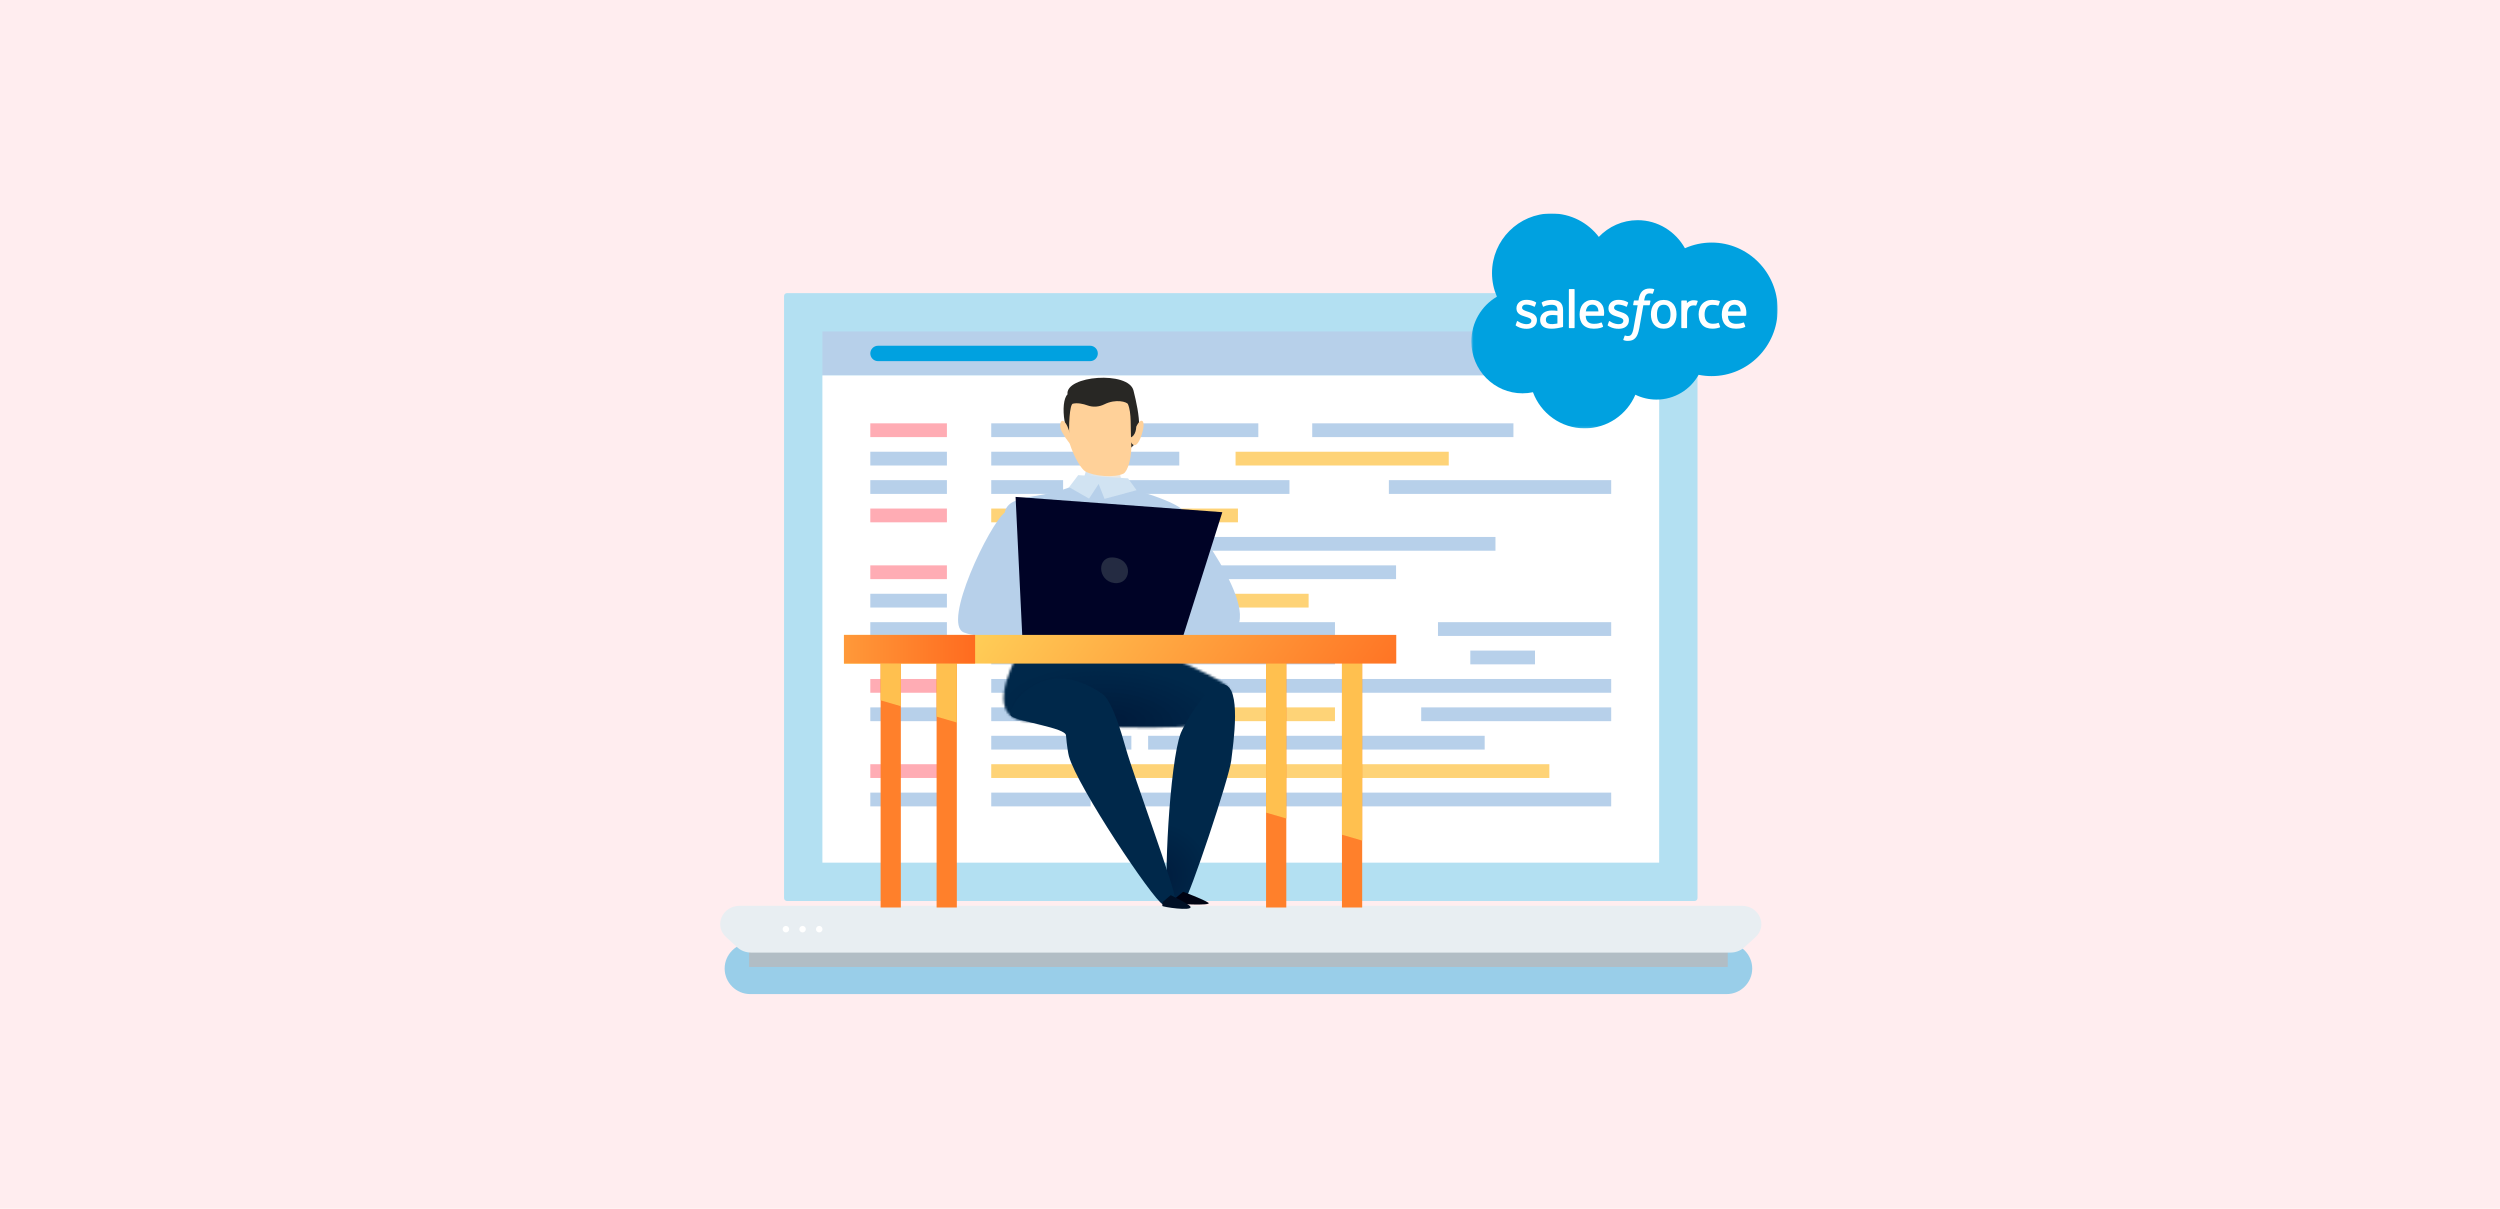<svg width="1090" height="527" viewBox="0 0 1090 527" fill="none" xmlns="http://www.w3.org/2000/svg">
<g id="rect">
<rect width="1090" height="527" fill="#FFEDEF"/>
<g id="Group 26">
<g id="Group">
<g id="_Layer_">
<path id="Vector" d="M727.58 380.299V140.333L354.382 140.333V380.299H727.58Z" fill="#004DA6"/>
<path id="Vector_2" d="M723.404 376.124V144.511L358.562 144.511V376.124H723.404Z" fill="#0B5CBA"/>
<path id="Vector_3" d="M543.931 134.069C543.931 135.696 542.611 137.017 540.982 137.017C539.353 137.017 538.033 135.696 538.033 134.069C538.033 132.441 539.354 131.12 540.982 131.12C542.61 131.12 543.931 132.44 543.931 134.069Z" fill="#071C60"/>
<path id="Vector_4" d="M545.312 386.76C545.312 389.151 543.373 391.09 540.981 391.09C538.59 391.09 536.652 389.151 536.652 386.76C536.652 384.369 538.59 382.432 540.981 382.432C543.373 382.432 545.312 384.369 545.312 386.76Z" fill="#071C60"/>
<path id="Vector_5" d="M540.984 136.389C539.704 136.389 538.662 135.347 538.662 134.069C538.662 132.79 539.704 131.746 540.984 131.746C542.263 131.746 543.307 132.787 543.307 134.069C543.307 135.35 542.266 136.389 540.984 136.389Z" fill="white"/>
<path id="Vector_6" d="M344.457 405.12C344.457 406.116 343.65 406.923 342.654 406.923C341.658 406.923 340.85 406.116 340.85 405.12C340.85 404.124 341.658 403.316 342.654 403.316C343.65 403.316 344.457 404.124 344.457 405.12Z" fill="#071C60"/>
<path id="Vector_7" d="M351.724 405.12C351.724 406.116 350.916 406.923 349.92 406.923C348.923 406.923 348.115 406.116 348.115 405.12C348.115 404.124 348.923 403.316 349.92 403.316C350.916 403.316 351.724 404.124 351.724 405.12Z" fill="#071C60"/>
<path id="Vector_8" d="M358.992 405.12C358.992 406.116 358.184 406.923 357.188 406.923C356.192 406.923 355.385 406.116 355.385 405.12C355.385 404.124 356.192 403.316 357.188 403.316C358.184 403.316 358.992 404.124 358.992 405.12Z" fill="#071C60"/>
<g id="Group 25">
<g id="Vector_9" style="mix-blend-mode:multiply" opacity="0.4">
<path d="M752.829 433.422H327.084C320.958 433.422 315.945 428.409 315.945 422.283C315.945 416.158 320.959 411.146 327.084 411.146H752.831C758.957 411.146 763.97 416.159 763.97 422.283C763.97 428.409 758.956 433.422 752.831 433.422H752.829Z" fill="#00A1E0"/>
</g>
<path id="Vector_10" d="M753.294 410.342H326.617V421.588H753.294V410.342Z" fill="#B1BDC5"/>
<path id="Vector_11" d="M343.104 127.802H738.858C739.551 127.802 740.113 128.365 740.113 129.056V391.573C740.113 392.266 739.55 392.828 738.858 392.828H343.104C342.411 392.828 341.85 392.265 341.85 391.573V129.056C341.85 128.364 342.412 127.802 343.104 127.802Z" fill="#B3E0F2"/>
<path id="Vector_12" d="M754.522 415.322H327.443C325.211 415.322 323.068 414.507 321.471 413.051L316.591 408.599C311.111 403.602 314.902 394.917 322.563 394.917H759.401C767.063 394.917 770.853 403.603 765.374 408.599L760.493 413.051C758.896 414.507 756.752 415.322 754.521 415.322H754.522Z" fill="#E8EEF2"/>
<path id="Vector_13" d="M342.655 406.54C341.872 406.54 341.234 405.903 341.234 405.12C341.234 404.338 341.872 403.699 342.655 403.699C343.437 403.699 344.075 404.338 344.075 405.12C344.075 405.903 343.437 406.54 342.655 406.54Z" fill="white"/>
<path id="Vector_14" d="M349.92 406.54C349.138 406.54 348.5 405.903 348.5 405.12C348.5 404.338 349.138 403.699 349.92 403.699C350.703 403.699 351.341 404.338 351.341 405.12C351.341 405.903 350.703 406.54 349.92 406.54Z" fill="white"/>
<path id="Vector_15" d="M357.188 406.54C356.405 406.54 355.768 405.903 355.768 405.12C355.768 404.338 356.405 403.699 357.188 403.699C357.971 403.699 358.609 404.338 358.609 405.12C358.609 405.903 357.972 406.54 357.188 406.54Z" fill="white"/>
</g>
<path id="Vector_16" d="M723.397 144.516H358.568V163.688H723.397V144.516Z" fill="#B7D0EA"/>
<path id="Vector_17" d="M723.397 163.689H358.568V376.117H723.397V163.689Z" fill="white"/>
<path id="Vector_18" d="M412.856 184.572H379.455V190.576H412.856V184.572Z" fill="#FFACB4"/>
<path id="Vector_19" d="M467.165 184.572H432.178V190.576H467.165V184.572Z" fill="#B7D0EA"/>
<path id="Vector_20" d="M548.625 184.572H480.219V190.576H548.625V184.572Z" fill="#B7D0EA"/>
<path id="Vector_21" d="M659.857 184.572H572.127V190.576H659.857V184.572Z" fill="#B7D0EA"/>
<path id="Vector_22" d="M412.856 196.956H379.455V202.961H412.856V196.956Z" fill="#B7D0EA"/>
<path id="Vector_23" d="M514.164 196.956H432.178V202.961H514.164V196.956Z" fill="#B7D0EA"/>
<path id="Vector_24" d="M631.657 196.956H538.705V202.961H631.657V196.956Z" fill="#FED377"/>
<path id="Vector_25" d="M463.511 209.341H432.178V215.346H463.511V209.341Z" fill="#B7D0EA"/>
<path id="Vector_26" d="M562.205 209.341H477.088V215.346H562.205V209.341Z" fill="#B7D0EA"/>
<path id="Vector_27" d="M702.479 209.341H605.547V215.346H702.479V209.341Z" fill="#B7D0EA"/>
<path id="Vector_28" d="M412.856 209.341H379.455V215.346H412.856V209.341Z" fill="#B7D0EA"/>
<path id="Vector_29" d="M412.856 221.727H379.455V227.731H412.856V221.727Z" fill="#FFACB4"/>
<path id="Vector_30" d="M539.75 221.727H432.178V227.731H539.75V221.727Z" fill="#FED377"/>
<path id="Vector_31" d="M652.023 234.112H432.178V240.116H652.023V234.112Z" fill="#B7D0EA"/>
<path id="Vector_32" d="M412.856 246.497H379.455V252.501H412.856V246.497Z" fill="#FFACB4"/>
<path id="Vector_33" d="M608.68 246.497H432.178V252.501H608.68V246.497Z" fill="#B7D0EA"/>
<path id="Vector_34" d="M412.856 258.883H379.455V264.887H412.856V258.883Z" fill="#B7D0EA"/>
<path id="Vector_35" d="M468.73 258.883H432.178V264.887H468.73V258.883Z" fill="#B7D0EA"/>
<path id="Vector_36" d="M570.559 258.883H480.219V264.887H570.559V258.883Z" fill="#FED377"/>
<path id="Vector_37" d="M582.049 271.266H432.178V277.272H582.049V271.266Z" fill="#B7D0EA"/>
<path id="Vector_38" d="M702.481 271.266H626.959V277.272H702.481V271.266Z" fill="#B7D0EA"/>
<path id="Vector_39" d="M412.856 271.266H379.455V277.272H412.856V271.266Z" fill="#B7D0EA"/>
<path id="Vector_40" d="M669.256 283.652H641.057V289.657H669.256V283.652Z" fill="#B7D0EA"/>
<path id="Vector_41" d="M582.049 283.652H432.178V289.657H582.049V283.652Z" fill="#B7D0EA"/>
<path id="Vector_42" d="M412.856 296.038H379.455V302.042H412.856V296.038Z" fill="#FFACB4"/>
<path id="Vector_43" d="M488.575 296.038H432.178V302.042H488.575V296.038Z" fill="#B7D0EA"/>
<path id="Vector_44" d="M702.479 296.038H512.072V302.042H702.479V296.038Z" fill="#B7D0EA"/>
<path id="Vector_45" d="M582.048 308.423H478.131V314.428H582.048V308.423Z" fill="#FED377"/>
<path id="Vector_46" d="M468.209 308.423H432.178V314.428H468.209V308.423Z" fill="#B7D0EA"/>
<path id="Vector_47" d="M702.479 308.423H619.645V314.428H702.479V308.423Z" fill="#B7D0EA"/>
<path id="Vector_48" d="M412.856 308.423H379.455V314.428H412.856V308.423Z" fill="#B7D0EA"/>
<path id="Vector_49" d="M493.275 320.808H432.178V326.812H493.275V320.808Z" fill="#B7D0EA"/>
<path id="Vector_50" d="M647.322 320.808H500.584V326.812H647.322V320.808Z" fill="#B7D0EA"/>
<path id="Vector_51" d="M412.856 333.194H379.455V339.198H412.856V333.194Z" fill="#FFACB4"/>
<path id="Vector_52" d="M675.523 333.194H432.178V339.198H675.523V333.194Z" fill="#FED377"/>
<path id="Vector_53" d="M412.856 345.577H379.455V351.582H412.856V345.577Z" fill="#B7D0EA"/>
<path id="Vector_54" d="M475.52 345.577H432.178V351.582H475.52V345.577Z" fill="#B7D0EA"/>
<path id="Vector_55" d="M702.48 345.577H487.531V351.582H702.48V345.577Z" fill="#B7D0EA"/>
<path id="Vector_56" d="M475.295 157.459H382.813C380.966 157.459 379.455 155.948 379.455 154.103C379.455 152.255 380.966 150.745 382.813 150.745H475.295C477.141 150.745 478.652 152.256 478.652 154.103C478.652 155.948 477.142 157.459 475.295 157.459Z" fill="#00A1E0"/>
<g id="Clip path group">
<mask id="mask0_105_4737" style="mask-type:luminance" maskUnits="userSpaceOnUse" x="437" y="280" width="100" height="38">
<g id="clippath">
<path id="Vector_57" d="M445.642 281.243C437.961 295.644 432.199 311.66 445.642 314.213C459.086 316.764 520.226 319.128 527.299 314.959C532.662 311.8 541.067 304.788 534.459 298.712C531.957 296.412 514.266 287.094 499.353 283.068C493.888 281.593 483.467 283.229 481.889 281.243C463.081 278.878 445.642 281.243 445.642 281.243Z" fill="white"/>
</g>
</mask>
<g mask="url(#mask0_105_4737)">
<g id="Group_2">
<path id="Vector_58" d="M541.069 278.878H432.201V319.128H541.069V278.878Z" fill="#00284A"/>
<path id="Vector_59" d="M433.134 308.822C431.954 322.086 454.728 334.945 483.999 337.545C513.271 340.145 537.955 331.502 539.133 318.24C540.313 304.976 517.538 292.117 488.268 289.517C458.996 286.916 434.312 295.56 433.134 308.822Z" fill="#00284A"/>
<path id="Vector_60" d="M437.089 309.173C435.999 321.446 457.071 333.346 484.158 335.753C511.244 338.16 534.085 330.161 535.177 317.889C536.267 305.616 515.195 293.716 488.108 291.31C461.022 288.903 438.181 296.902 437.089 309.174V309.173Z" fill="#002749"/>
<path id="Vector_61" d="M441.043 309.525C440.04 320.808 459.413 331.748 484.315 333.961C509.216 336.173 530.215 328.82 531.218 317.538C532.221 306.255 512.848 295.316 487.947 293.102C463.045 290.89 442.047 298.244 441.044 309.525H441.043Z" fill="#002648"/>
<path id="Vector_62" d="M445.001 309.876C444.086 320.169 461.759 330.148 484.475 332.167C507.192 334.186 526.348 327.477 527.263 317.185C528.177 306.892 510.504 296.912 487.788 294.895C465.072 292.876 445.916 299.584 445.001 309.876Z" fill="#002547"/>
<path id="Vector_63" d="M448.958 310.229C448.131 319.531 464.105 328.551 484.636 330.375C505.167 332.199 522.481 326.137 523.308 316.833C524.135 307.531 508.161 298.51 487.63 296.687C467.099 294.863 449.786 300.925 448.958 310.229Z" fill="#002446"/>
<path id="Vector_64" d="M452.914 310.58C452.175 318.892 466.448 326.952 484.794 328.582C503.14 330.213 518.61 324.795 519.349 316.482C520.089 308.17 505.816 300.11 487.47 298.479C469.124 296.85 453.653 302.267 452.914 310.58Z" fill="#002345"/>
<path id="Vector_65" d="M456.872 310.932C456.221 318.254 468.795 325.354 484.954 326.79C501.115 328.226 514.743 323.454 515.395 316.131C516.045 308.808 503.472 301.709 487.312 300.273C471.151 298.837 457.523 303.609 456.872 310.932Z" fill="#002244"/>
<path id="Vector_66" d="M460.828 311.283C460.265 317.616 471.137 323.755 485.113 324.997C499.089 326.238 510.874 322.111 511.437 315.779C512 309.447 501.127 303.307 487.151 302.065C473.176 300.824 461.39 304.951 460.828 311.283Z" fill="#002142"/>
<path id="Vector_67" d="M464.783 311.634C464.308 316.976 473.481 322.156 485.272 323.204C497.063 324.252 507.006 320.77 507.481 315.428C507.955 310.086 498.782 304.905 486.992 303.859C475.201 302.811 465.258 306.293 464.783 311.635V311.634Z" fill="#002041"/>
<path id="Vector_68" d="M468.741 311.986C468.354 316.338 475.827 320.558 485.433 321.412C495.038 322.265 503.139 319.429 503.526 315.077C503.913 310.725 496.44 306.504 486.834 305.651C477.229 304.798 469.128 307.634 468.741 311.986Z" fill="#001F40"/>
<path id="Vector_69" d="M472.697 312.337C472.397 315.7 478.171 318.96 485.592 319.619C493.012 320.277 499.27 318.086 499.568 314.725C499.868 311.362 494.094 308.102 486.674 307.443C479.253 306.785 472.995 308.976 472.697 312.337Z" fill="#001E3F"/>
<path id="Vector_70" d="M476.652 312.689C476.442 315.061 480.515 317.361 485.75 317.826C490.986 318.292 495.4 316.746 495.612 314.374C495.822 312.002 491.749 309.701 486.514 309.237C481.278 308.772 476.864 310.317 476.652 312.69V312.689Z" fill="#001D3E"/>
<path id="Vector_71" d="M480.61 313.04C480.487 314.422 482.861 315.762 485.911 316.033C488.961 316.303 491.533 315.404 491.656 314.02C491.779 312.638 489.405 311.299 486.356 311.028C483.306 310.757 480.734 311.658 480.611 313.039L480.61 313.04Z" fill="#001C3D"/>
</g>
</g>
</g>
<path id="Vector_72" d="M497.635 269.527C497.635 269.527 515.966 222.989 517.377 224.486C518.788 225.982 556.415 273.465 532.933 277.505C518.475 279.993 497.635 269.526 497.635 269.526V269.527Z" fill="#B7D0EA"/>
<path id="Vector_73" d="M533.444 298.415C541.465 299.429 537.714 323.99 536.822 331.573C535.928 339.157 518.671 390.901 516.194 393.287C515.49 393.965 510.079 393.606 509.417 392.31C507.178 387.926 509.878 332.474 514.822 319.611C515.793 317.084 526.182 297.496 533.445 298.415H533.444Z" fill="url(#paint0_radial_105_4737)"/>
<path id="Vector_74" d="M480.43 302.382C484.77 305.326 488.793 318.861 490.846 326.217C494.121 337.947 512.762 388.328 512.199 391.721C512.039 392.686 508.284 394.95 506.979 394.304C502.564 392.123 469.769 343.02 466.054 329.753C465.779 328.77 465.131 325.046 464.769 320.593C464.507 317.361 444.879 314.853 440.821 312.188C438.607 308.685 454.104 284.529 480.43 302.383V302.382Z" fill="url(#paint1_radial_105_4737)"/>
<path id="Vector_75" d="M438.075 223.487C439.73 222.266 471.366 269.472 471.366 269.472C471.366 269.472 435.026 281.516 420.277 275.772C410.438 271.94 431.613 228.257 438.075 223.488V223.487Z" fill="#B7D0EA"/>
<path id="Vector_76" d="M438.074 223.487C439.766 214.223 457.276 218.524 471.023 210.043C472.535 209.109 476 208.342 477.992 208.629C481.327 209.109 484.505 212.11 490.361 211.685C491.484 213.243 515.138 218.286 517.375 224.485C522.033 237.396 475.479 252.507 475.479 252.507C475.479 252.507 435.773 236.076 438.073 223.486L438.074 223.487Z" fill="#B7D0EA"/>
<path id="Vector_77" d="M490.018 212.635C484.404 213.18 483.486 209.365 477.992 208.628C476.619 208.444 470.942 211.369 471.62 210.161C475.75 202.805 473.482 193.122 473.482 193.122L488.312 192.845C488.312 192.845 486.477 204.254 490.018 212.635Z" fill="url(#paint2_radial_105_4737)"/>
<path id="Vector_78" d="M465.431 171.951C462.097 175.13 463.435 191.979 471.24 195.817C476.334 198.321 487.147 197.662 491.223 196.171C499.194 193.253 496.767 180.542 494.207 170.274C492.048 161.614 464.382 163.702 465.431 171.952V171.951Z" fill="#282724"/>
<path id="Vector_79" d="M465.385 185.903C462.955 180.663 461.084 185.009 463.114 188.505C467.942 196.821 468.318 193.496 468.318 193.496C468.318 193.496 465.429 185.998 465.385 185.902V185.903Z" fill="#FFD199"/>
<path id="Vector_80" d="M495.398 186.08C497.4 181.655 499.982 182.768 497.738 189.627C494.932 198.208 492.275 191.976 492.574 190.862C495.415 190.175 495.397 186.08 495.397 186.08H495.398Z" fill="#FFD199"/>
<path id="Vector_81" d="M474.213 176.777C476.609 177.646 479.269 177.39 481.515 176.275C486.564 173.77 491.358 175.233 491.785 176.214C493.444 180.035 492.815 186.569 493.208 192.472C493.669 199.379 491.636 205.622 489.836 206.498C485.904 208.411 476.864 207.672 473.16 205.502C471.671 204.628 468.512 200.072 466.319 193.189C465.776 185.293 466.41 176.323 467.742 176.013C469.789 175.537 472.214 176.052 474.214 176.777H474.213Z" fill="#FFD199"/>
<path id="Vector_82" d="M491.821 208.567L495.55 213.731L481.574 217.503L479.005 211.009L474.821 217.392L466.125 212.416L470.102 207.158L491.821 208.567Z" fill="#D1E3F2"/>
<path id="Vector_83" d="M515.861 388.811C515.861 388.811 524.623 392.077 526.809 393.574C528.995 395.071 511.354 394.12 511.35 393.725C511.345 393.331 511.544 392.398 511.698 392.242C511.851 392.085 515.861 388.811 515.861 388.811Z" fill="#000211"/>
<path id="Vector_84" d="M510.447 390.301C510.447 390.301 510.775 390.44 512.797 391.469C515.557 392.873 518.865 394.686 519.08 395.407C519.665 397.371 506.821 395.437 506.776 394.982C506.732 394.527 506.864 393.429 507.026 393.232C507.188 393.036 510.447 390.301 510.447 390.301Z" fill="#000F25"/>
<path id="Vector_85" d="M532.932 223.318L515.582 278.216H445.753L442.791 216.647L532.932 223.318Z" fill="#000326"/>
<path id="Vector_86" d="M485.812 243.095C494.406 244.145 493.217 255.106 485.812 254.202C478.406 253.298 477.983 242.138 485.812 243.095Z" fill="#242B42"/>
<path id="Vector_87" d="M585.091 395.671H593.912V283.882H585.091V395.671Z" fill="#FF802B"/>
<path id="Vector_88" d="M552.005 395.671H560.826V283.882H552.005V395.671Z" fill="#FF802B"/>
<path id="Vector_89" d="M408.359 395.671H417.18V283.882H408.359V395.671Z" fill="#FF802B"/>
<path id="Vector_90" d="M383.949 395.671H392.77V283.882H383.949V395.671Z" fill="#FF802B"/>
<path id="Vector_91" d="M585.09 363.931V283.882H593.911V366.5L585.09 363.931Z" fill="#FFC04F"/>
<path id="Vector_92" d="M552.004 354.295V283.882H560.825V356.864L552.004 354.295Z" fill="#FFC04F"/>
<path id="Vector_93" d="M408.359 312.457V283.882H417.18V315.026L408.359 312.457Z" fill="#FFC04F"/>
<path id="Vector_94" d="M383.951 305.347V283.882H392.771V307.916L383.951 305.347Z" fill="#FFC04F"/>
<path id="Vector_95" d="M367.961 289.322L608.768 289.322V276.817L367.961 276.817V289.322Z" fill="url(#paint3_linear_105_4737)"/>
<path id="Vector_96" d="M367.96 289.322H425.15V276.817H367.96V289.322Z" fill="url(#paint4_linear_105_4737)"/>
</g>
</g>
<g id="Clip path group_2">
<mask id="mask1_105_4737" style="mask-type:luminance" maskUnits="userSpaceOnUse" x="641" y="93" width="135" height="94">
<g id="clip1_39_42647">
<path id="Vector_97" d="M775.139 93H641.439V186.835H775.139V93Z" fill="white"/>
</g>
</mask>
<g mask="url(#mask1_105_4737)">
<g id="Group_3">
<path id="Vector_98" d="M697.084 103.285C701.389 98.786 707.387 95.996 714.023 95.996C722.836 95.996 730.533 100.924 734.63 108.239C738.187 106.645 742.131 105.758 746.277 105.758C762.173 105.758 775.071 118.792 775.071 134.87C775.071 150.95 762.173 163.984 746.277 163.984C744.369 163.985 742.468 163.795 740.603 163.418C736.997 169.867 730.122 174.224 722.229 174.224C718.929 174.224 715.802 173.459 713.023 172.1C709.362 180.722 700.843 186.767 690.914 186.767C680.573 186.767 671.76 180.208 668.375 171.011C666.897 171.326 665.37 171.49 663.793 171.49C651.484 171.49 641.5 161.383 641.5 148.913C641.5 140.556 645.989 133.261 652.65 129.357C651.276 126.193 650.516 122.701 650.516 119.031C650.516 104.69 662.132 93.065 676.458 93.065C684.867 93.065 692.343 97.074 697.084 103.285Z" fill="#00A1E0"/>
<path id="Vector_99" d="M660.849 141.658C660.769 141.877 660.879 141.923 660.91 141.961C661.162 142.144 661.413 142.276 661.671 142.423C663.032 143.147 664.32 143.359 665.663 143.359C668.405 143.359 670.103 141.898 670.103 139.547V139.501C670.103 137.327 668.184 136.537 666.387 135.967L666.148 135.891C664.792 135.449 663.621 135.067 663.621 134.171V134.123C663.621 133.357 664.302 132.792 665.369 132.792C666.546 132.792 667.945 133.185 668.846 133.685C668.846 133.685 669.11 133.856 669.208 133.599C669.263 133.462 669.717 132.229 669.766 132.096C669.815 131.951 669.729 131.844 669.631 131.787C668.607 131.16 667.184 130.731 665.706 130.731L665.436 130.733C662.928 130.733 661.174 132.251 661.174 134.426V134.472C661.174 136.767 663.106 137.51 664.915 138.029L665.209 138.118C666.528 138.524 667.663 138.873 667.663 139.804V139.85C667.663 140.7 666.927 141.334 665.731 141.334C665.271 141.334 663.799 141.324 662.204 140.315C662.014 140.202 661.898 140.121 661.75 140.031C661.671 139.982 661.474 139.896 661.388 140.155L660.849 141.658ZM700.959 141.658C700.879 141.877 700.989 141.923 701.02 141.961C701.271 142.144 701.523 142.276 701.78 142.423C703.142 143.147 704.43 143.359 705.773 143.359C708.515 143.359 710.213 141.898 710.213 139.547V139.501C710.213 137.327 708.294 136.537 706.497 135.967L706.258 135.891C704.902 135.449 703.731 135.067 703.731 134.171V134.123C703.731 133.357 704.412 132.792 705.479 132.792C706.656 132.792 708.055 133.185 708.956 133.685C708.956 133.685 709.22 133.856 709.318 133.599C709.373 133.462 709.827 132.229 709.876 132.096C709.925 131.951 709.839 131.844 709.741 131.787C708.717 131.16 707.288 130.731 705.816 130.731L705.546 130.733C703.038 130.733 701.284 132.251 701.284 134.426V134.472C701.284 136.767 703.216 137.51 705.025 138.029L705.319 138.118C706.638 138.524 707.772 138.873 707.772 139.804V139.85C707.772 140.7 707.037 141.334 705.841 141.334C705.381 141.334 703.909 141.324 702.314 140.315C702.124 140.202 702.007 140.124 701.86 140.031C701.811 139.999 701.578 139.909 701.498 140.155L700.959 141.658ZM728.343 137.052C728.343 138.381 728.097 139.428 727.607 140.168C727.128 140.9 726.399 141.257 725.381 141.257C724.362 141.257 723.639 140.902 723.166 140.168C722.688 139.43 722.443 138.381 722.443 137.052C722.443 135.725 722.688 134.68 723.166 133.947C723.639 133.223 724.362 132.87 725.381 132.87C726.399 132.87 727.128 133.223 727.613 133.947C728.097 134.68 728.343 135.725 728.343 137.052ZM730.63 134.588C730.403 133.827 730.054 133.156 729.588 132.597C729.122 132.037 728.533 131.587 727.834 131.259C727.135 130.932 726.307 130.767 725.381 130.767C724.454 130.767 723.626 130.932 722.927 131.259C722.228 131.587 721.639 132.037 721.173 132.597C720.707 133.158 720.358 133.83 720.131 134.588C719.91 135.346 719.793 136.173 719.793 137.052C719.793 137.931 719.91 138.76 720.131 139.516C720.358 140.275 720.707 140.946 721.173 141.507C721.639 142.067 722.234 142.516 722.927 142.834C723.633 143.152 724.454 143.315 725.381 143.315C726.307 143.315 727.135 143.152 727.834 142.834C728.533 142.516 729.122 142.067 729.588 141.507C730.054 140.948 730.403 140.277 730.63 139.516C730.857 138.759 730.968 137.929 730.968 137.052C730.968 136.175 730.851 135.345 730.63 134.588Z" fill="white"/>
<path id="Vector_100" fill-rule="evenodd" clip-rule="evenodd" d="M749.41 140.902C749.336 140.679 749.122 140.763 749.122 140.763C748.784 140.891 748.435 141.009 748.054 141.068C747.674 141.128 747.251 141.158 746.803 141.158C745.693 141.158 744.816 140.828 744.184 140.176C743.553 139.523 743.197 138.469 743.203 137.042C743.209 135.744 743.522 134.768 744.08 134.024C744.638 133.284 745.485 132.904 746.619 132.904C747.564 132.904 748.281 133.013 749.036 133.252C749.036 133.252 749.214 133.329 749.299 133.093C749.502 132.536 749.649 132.138 749.864 131.526C749.925 131.352 749.778 131.278 749.723 131.256C749.428 131.141 748.723 130.952 748.195 130.871C747.699 130.795 747.122 130.755 746.478 130.755C745.521 130.755 744.663 130.919 743.933 131.247C743.197 131.573 742.578 132.023 742.087 132.584C741.596 133.145 741.222 133.816 740.977 134.575C740.725 135.332 740.603 136.163 740.603 137.042C740.603 138.944 741.112 140.481 742.124 141.606C743.136 142.735 744.657 143.309 746.638 143.309C747.809 143.309 749.017 143.07 749.876 142.729C749.876 142.729 750.041 142.649 749.974 142.457L749.41 140.902ZM753.409 135.779C753.519 135.041 753.721 134.427 754.04 133.948C754.512 133.221 755.236 132.823 756.248 132.823C757.266 132.823 757.941 133.223 758.419 133.948C758.738 134.427 758.879 135.067 758.934 135.779H753.409ZM761.111 134.156C760.915 133.422 760.437 132.68 760.118 132.341C759.621 131.803 759.137 131.427 758.652 131.217C758.021 130.947 757.26 130.767 756.432 130.767C755.469 130.767 754.592 130.93 753.875 131.265C753.163 131.6 752.562 132.059 752.096 132.628C751.624 133.197 751.268 133.874 751.047 134.642C750.82 135.407 750.704 136.24 750.704 137.12C750.704 138.014 750.826 138.847 751.06 139.597C751.293 140.352 751.673 141.017 752.182 141.569C752.691 142.124 753.341 142.558 754.126 142.861C754.905 143.162 755.849 143.319 756.935 143.317C759.174 143.31 760.351 142.81 760.836 142.541C760.921 142.493 761.001 142.409 760.903 142.169L760.394 140.749C760.32 140.537 760.106 140.615 760.106 140.615C759.548 140.821 758.763 141.191 756.923 141.187C755.727 141.185 754.837 140.831 754.279 140.276C753.703 139.707 753.427 138.872 753.378 137.694L761.118 137.701C761.118 137.701 761.32 137.697 761.345 137.499C761.351 137.415 761.608 135.905 761.111 134.156ZM691.41 135.779C691.52 135.041 691.722 134.427 692.035 133.948C692.508 133.221 693.231 132.823 694.249 132.823C695.267 132.823 695.936 133.223 696.42 133.948C696.739 134.427 696.874 135.067 696.929 135.779H691.41ZM699.107 134.156C698.917 133.422 698.432 132.68 698.119 132.341C697.622 131.803 697.132 131.427 696.647 131.217C696.016 130.947 695.261 130.767 694.433 130.767C693.464 130.767 692.587 130.93 691.876 131.265C691.164 131.6 690.563 132.059 690.091 132.628C689.625 133.197 689.269 133.874 689.042 134.642C688.822 135.407 688.705 136.24 688.705 137.12C688.705 138.014 688.821 138.847 689.055 139.597C689.294 140.352 689.668 141.017 690.177 141.569C690.686 142.124 691.342 142.558 692.127 142.861C692.906 143.162 693.851 143.319 694.936 143.317C697.169 143.31 698.346 142.81 698.837 142.541C698.923 142.493 699.002 142.409 698.898 142.169L698.395 140.749C698.316 140.537 698.101 140.615 698.101 140.615C697.549 140.821 696.764 141.191 694.924 141.187C693.722 141.185 692.832 140.831 692.274 140.276C691.704 139.707 691.422 138.872 691.373 137.694L699.113 137.701C699.113 137.701 699.321 137.697 699.34 137.499C699.346 137.415 699.61 135.905 699.107 134.156Z" fill="white"/>
<path id="Vector_101" d="M674.673 140.86C674.373 140.618 674.33 140.557 674.232 140.4C674.078 140.162 673.999 139.823 673.999 139.391C673.999 138.709 674.226 138.219 674.692 137.889C674.686 137.891 675.354 137.307 676.936 137.328C678.046 137.344 679.034 137.507 679.034 137.507V141.036H679.04C679.04 141.036 678.053 141.247 676.949 141.314C675.372 141.409 674.673 140.858 674.673 140.86ZM677.758 135.408C677.445 135.385 677.034 135.372 676.55 135.372C675.881 135.372 675.244 135.456 674.643 135.618C674.035 135.78 673.49 136.034 673.023 136.369C672.557 136.703 672.171 137.141 671.901 137.649C671.625 138.16 671.49 138.762 671.49 139.437C671.49 140.124 671.607 140.721 671.846 141.209C672.079 141.699 672.422 142.107 672.852 142.422C673.281 142.736 673.815 142.967 674.428 143.107C675.035 143.246 675.728 143.316 676.482 143.316C677.274 143.316 678.065 143.252 678.831 143.12C679.592 142.99 680.524 142.801 680.782 142.743C681.039 142.681 681.321 142.603 681.321 142.603C681.518 142.556 681.499 142.349 681.499 142.349V135.254C681.499 133.698 681.082 132.544 680.267 131.829C679.451 131.116 678.255 130.755 676.709 130.755C676.127 130.755 675.195 130.835 674.636 130.948C674.636 130.948 672.944 131.276 672.251 131.821C672.251 131.821 672.097 131.917 672.177 132.13L672.729 133.606C672.797 133.796 672.981 133.732 672.981 133.732C672.981 133.732 673.042 133.709 673.109 133.669C674.6 132.857 676.482 132.881 676.482 132.881C677.317 132.881 677.961 133.049 678.396 133.383C678.819 133.707 679.034 134.197 679.034 135.231V135.558C678.365 135.463 677.758 135.408 677.758 135.408Z" fill="white"/>
<path id="Vector_102" fill-rule="evenodd" clip-rule="evenodd" d="M740.2 131.409C740.261 131.234 740.132 131.15 740.083 131.131C739.955 131.079 739.292 130.94 738.783 130.908C737.814 130.849 737.274 131.012 736.79 131.23C736.311 131.447 735.778 131.799 735.484 132.197V131.253C735.484 131.122 735.385 131.017 735.257 131.017H733.276C733.147 131.017 733.049 131.122 733.049 131.253V142.826C733.049 142.956 733.159 143.063 733.288 143.063H735.324C735.453 143.063 735.557 142.956 735.557 142.826V137.044C735.557 136.268 735.643 135.494 735.815 135.007C735.98 134.527 736.207 134.142 736.489 133.865C736.771 133.591 737.096 133.398 737.446 133.29C737.808 133.179 738.207 133.143 738.483 133.143C738.893 133.143 739.335 133.248 739.335 133.248C739.482 133.265 739.568 133.173 739.617 133.038C739.752 132.683 740.126 131.621 740.2 131.409ZM721.108 126.045C720.862 125.969 720.635 125.918 720.341 125.862C720.047 125.809 719.691 125.782 719.292 125.782C717.888 125.782 716.79 126.179 716.011 126.961C715.245 127.739 714.717 128.923 714.459 130.481L714.361 131.006H712.601C712.601 131.006 712.393 130.998 712.344 131.231L712.055 132.846C712.037 132.998 712.104 133.096 712.307 133.096H714.018L712.282 142.806C712.147 143.588 711.994 144.23 711.822 144.718C711.651 145.199 711.485 145.559 711.276 145.822C711.08 146.074 710.896 146.262 710.571 146.37C710.307 146.46 709.995 146.501 709.657 146.501C709.473 146.501 709.222 146.471 709.038 146.433C708.854 146.396 708.762 146.357 708.621 146.298C708.621 146.298 708.418 146.221 708.339 146.422C708.277 146.587 707.823 147.844 707.768 147.998C707.713 148.153 707.787 148.273 707.885 148.309C708.118 148.39 708.284 148.443 708.596 148.517C709.026 148.618 709.388 148.624 709.731 148.624C710.442 148.624 711.092 148.523 711.632 148.328C712.172 148.132 712.644 147.791 713.061 147.329C713.509 146.829 713.797 146.307 714.067 145.592C714.331 144.887 714.564 144.009 714.748 142.987L716.49 133.096H719.041C719.041 133.096 719.255 133.103 719.298 132.868L719.587 131.255C719.605 131.101 719.544 131.006 719.335 131.006H716.857C716.876 130.95 716.986 130.076 717.268 129.255C717.391 128.906 717.618 128.622 717.808 128.427C717.998 128.237 718.219 128.101 718.458 128.023C718.704 127.943 718.986 127.905 719.292 127.905C719.525 127.905 719.752 127.931 719.924 127.968C720.169 128.019 720.261 128.046 720.323 128.065C720.574 128.142 720.611 128.067 720.66 127.945L721.249 126.316C721.31 126.141 721.163 126.066 721.108 126.045ZM686.524 142.827C686.524 142.956 686.431 143.061 686.303 143.061H684.248C684.119 143.061 684.027 142.956 684.027 142.827V126.267C684.027 126.137 684.119 126.032 684.248 126.032H686.303C686.431 126.032 686.524 126.137 686.524 126.267V142.827Z" fill="white"/>
</g>
</g>
</g>
</g>
</g>
<defs>
<radialGradient id="paint0_radial_105_4737" cx="0" cy="0" r="1" gradientUnits="userSpaceOnUse" gradientTransform="translate(504.158 382.017) rotate(-160.694) scale(23.715 23.711)">
<stop offset="0.03" stop-color="#001C3D"/>
<stop offset="1" stop-color="#00284A"/>
</radialGradient>
<radialGradient id="paint1_radial_105_4737" cx="0" cy="0" r="1" gradientUnits="userSpaceOnUse" gradientTransform="translate(486.596 341.423) rotate(142.976) scale(41.707 41.705)">
<stop offset="0.03" stop-color="#00284A"/>
<stop offset="1" stop-color="#00284A"/>
</radialGradient>
<radialGradient id="paint2_radial_105_4737" cx="0" cy="0" r="1" gradientUnits="userSpaceOnUse" gradientTransform="translate(485.114 202.938) rotate(178.93) scale(12.176 12.173)">
<stop stop-color="#FFEDD9"/>
<stop offset="0.99" stop-color="#D1E3F2"/>
</radialGradient>
<linearGradient id="paint3_linear_105_4737" x1="662.294" y1="407.225" x2="372.842" y2="200.521" gradientUnits="userSpaceOnUse">
<stop stop-color="#FF3400"/>
<stop offset="1" stop-color="#FFFF73"/>
</linearGradient>
<linearGradient id="paint4_linear_105_4737" x1="493.546" y1="283.068" x2="241.504" y2="283.068" gradientUnits="userSpaceOnUse">
<stop stop-color="#FF3400"/>
<stop offset="1" stop-color="#FFFF73"/>
</linearGradient>
</defs>
</svg>
